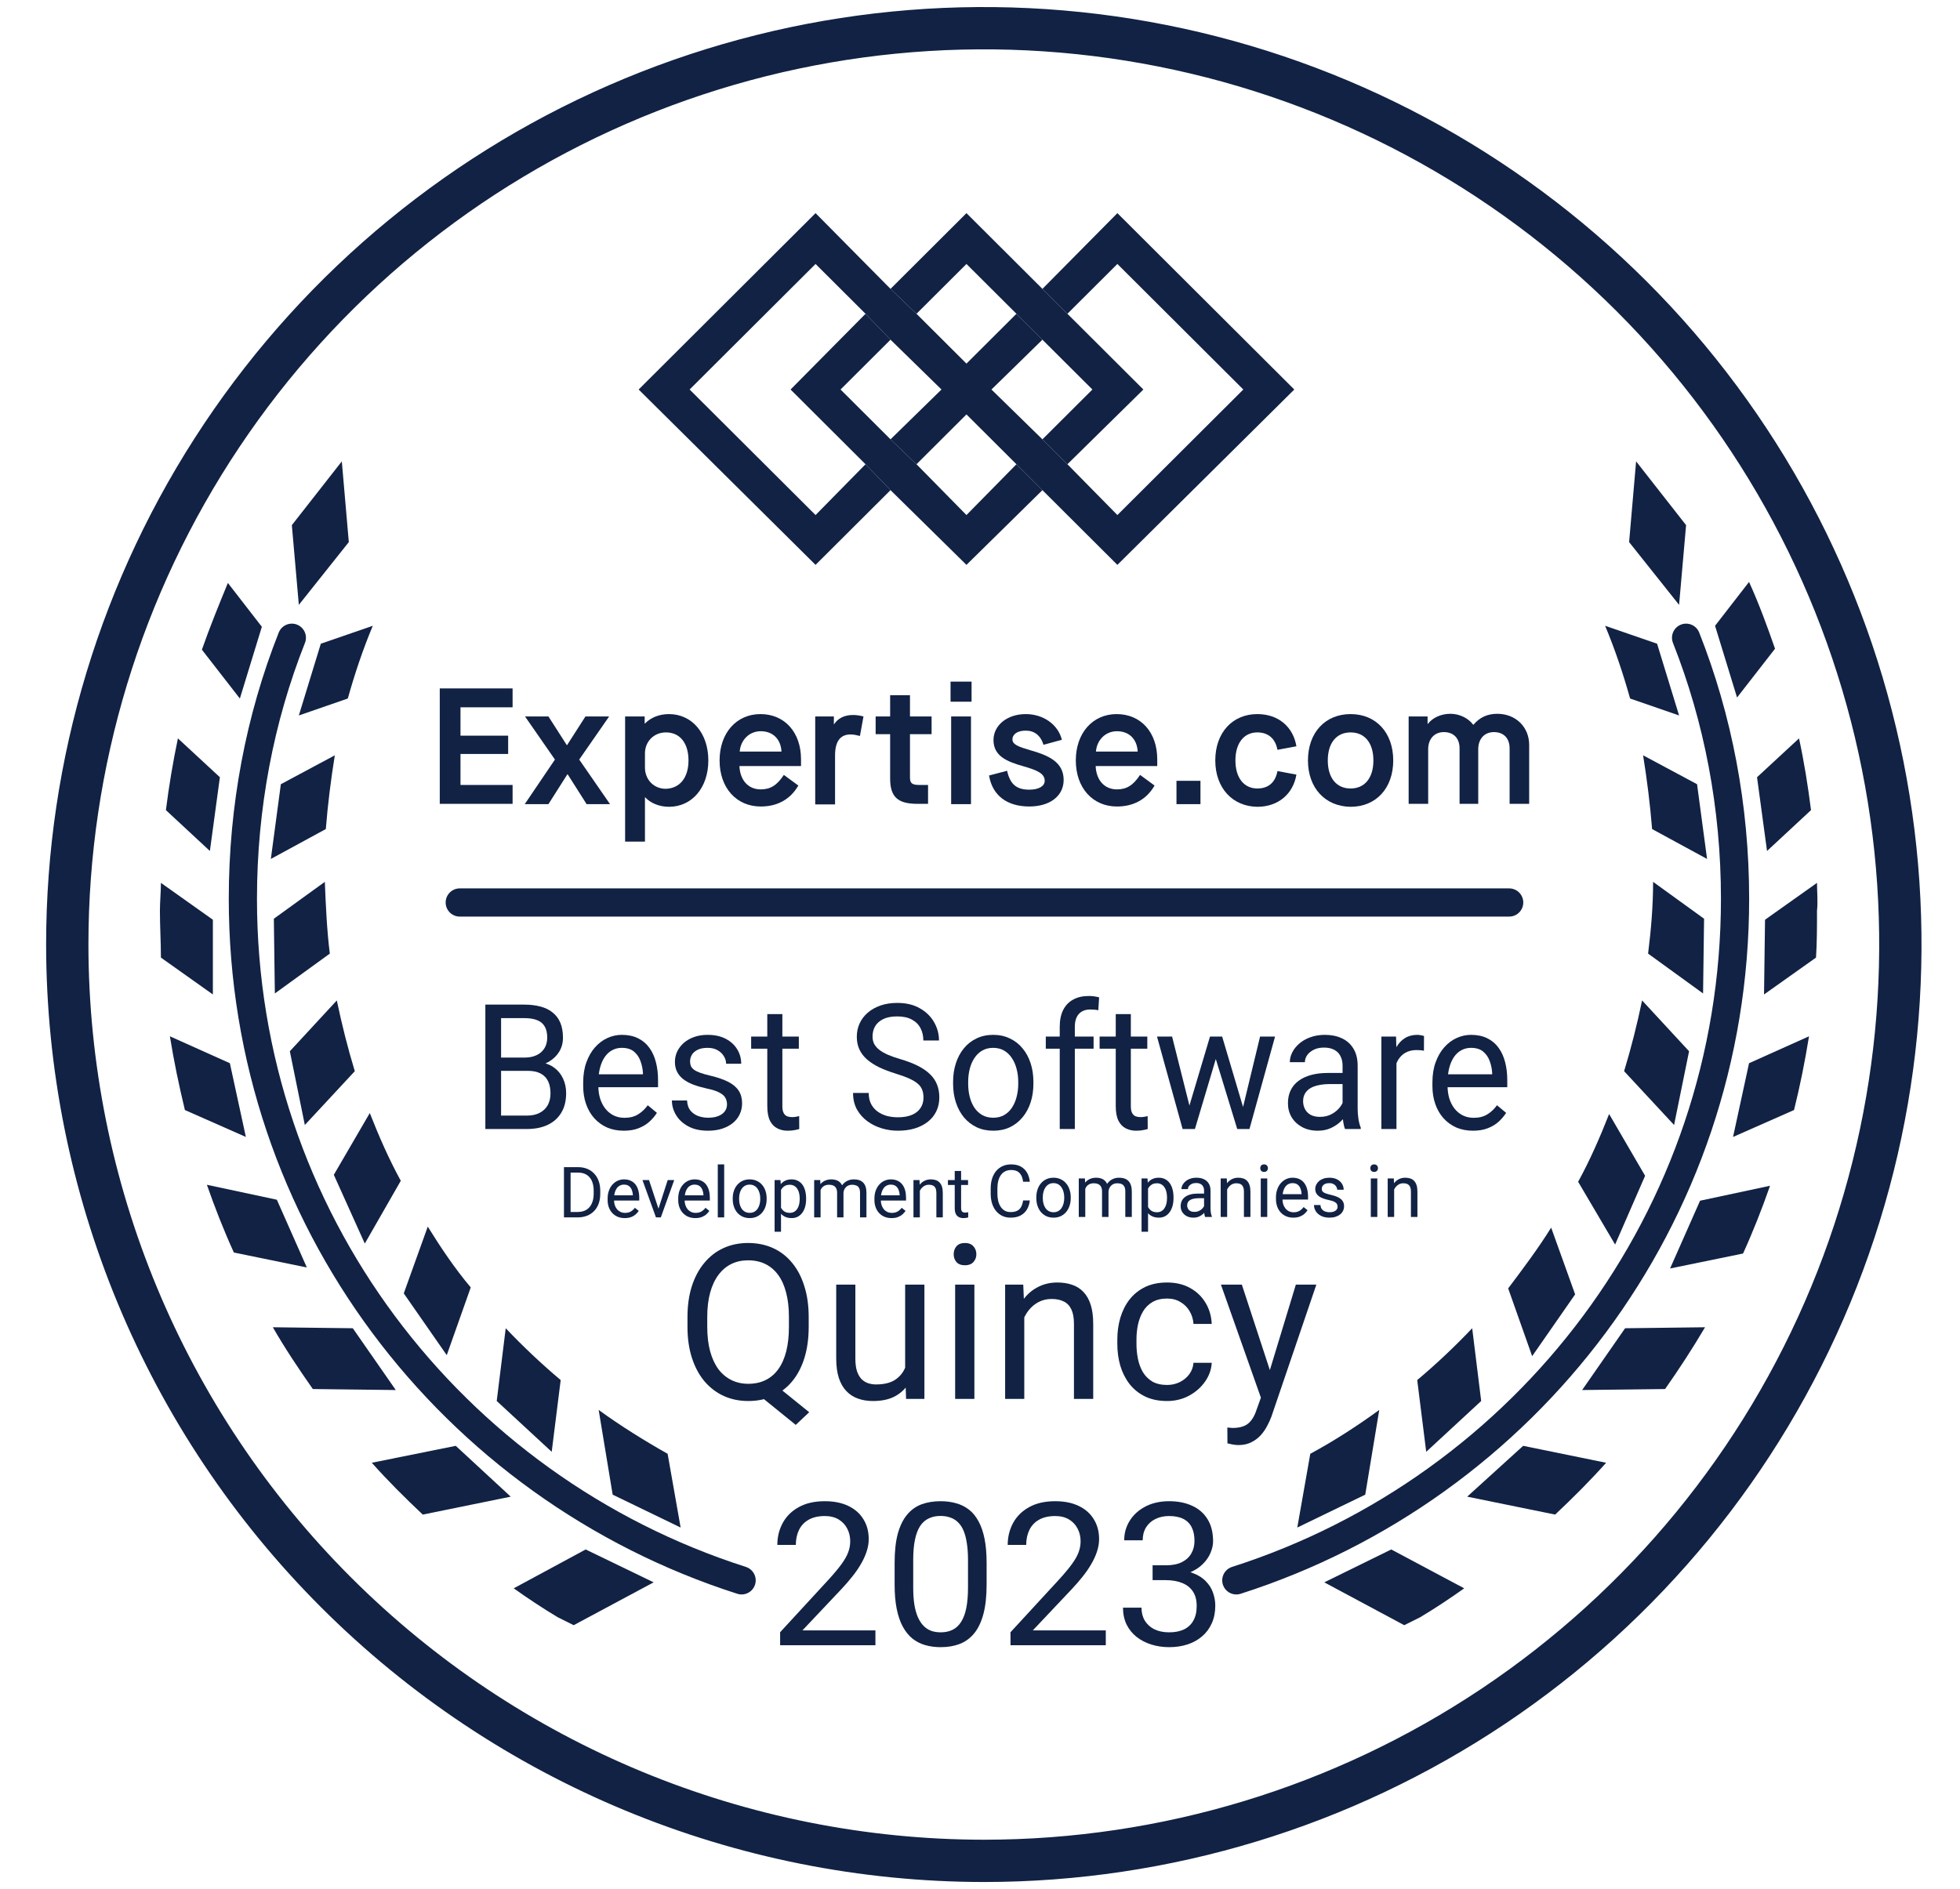 <svg xmlns="http://www.w3.org/2000/svg" width="139" height="134" viewBox="0 0 139 134" fill="none"><path d="M69.805 132C82.659 131.993 95.223 128.175 105.908 121.029C116.592 113.882 124.918 103.728 129.833 91.85C134.747 79.973 136.029 66.904 133.518 54.298C131.006 41.692 124.812 30.113 115.72 21.026C106.629 11.939 95.047 5.752 82.439 3.247C69.831 0.741 56.764 2.03 44.888 6.951C33.013 11.872 22.863 20.203 15.723 30.891C8.582 41.58 4.771 54.145 4.771 67C4.784 84.241 11.641 100.771 23.836 112.958C36.03 125.146 52.564 131.995 69.805 132Z" stroke="#112244" stroke-width="3" stroke-miterlimit="10"></path><path d="M32.605 64.018H107.028" stroke="#112244" stroke-width="2" stroke-linecap="round"></path><path d="M20.697 45.238C18.429 50.963 17.224 57.254 17.224 63.756C17.224 86.374 32.038 105.528 52.593 112.102" stroke="#112244" stroke-width="2" stroke-miterlimit="10" stroke-linecap="round"></path><path d="M119.574 45.238C121.842 50.963 123.047 57.254 123.047 63.756C123.047 86.374 108.233 105.528 87.678 112.102" stroke="#112244" stroke-width="2" stroke-miterlimit="10" stroke-linecap="round"></path><path d="M24.737 38.453L24.241 32.727L20.697 37.251L21.193 42.906L24.737 38.453Z" fill="#112244"></path><path d="M18.57 44.461L16.16 41.351C15.523 42.906 14.885 44.461 14.318 46.086L17.011 49.55L18.57 44.461Z" fill="#112244"></path><path d="M21.193 50.751L24.666 49.549C25.162 47.782 25.729 46.086 26.438 44.39L22.752 45.662L21.193 50.751Z" fill="#112244"></path><path d="M15.594 55.133L12.617 52.377C12.262 54.073 11.979 55.77 11.766 57.466L14.885 60.364L15.594 55.133Z" fill="#112244"></path><path d="M23.744 53.578L19.917 55.628L19.208 60.929L23.107 58.809C23.248 57.042 23.461 55.345 23.744 53.578Z" fill="#112244"></path><path d="M15.097 65.241L11.412 62.626C11.412 63.262 11.341 63.968 11.341 64.605C11.341 65.735 11.412 66.796 11.412 67.927L15.097 70.542V65.241Z" fill="#112244"></path><path d="M19.421 65.17L19.492 70.471L23.39 67.644C23.178 65.947 23.107 64.251 23.036 62.555L19.421 65.17Z" fill="#112244"></path><path d="M16.302 75.419L12.049 73.51C12.333 75.277 12.687 76.974 13.113 78.74L17.436 80.649L16.302 75.419Z" fill="#112244"></path><path d="M25.162 75.984C24.666 74.358 24.241 72.662 23.886 70.966L20.555 74.57L21.618 79.801L25.162 75.984Z" fill="#112244"></path><path d="M19.634 85.102L14.672 84.042C15.239 85.667 15.877 87.293 16.586 88.848L21.76 89.908L19.634 85.102Z" fill="#112244"></path><path d="M28.423 83.759C27.572 82.204 26.863 80.578 26.225 78.953L23.674 83.335L25.871 88.212L28.423 83.759Z" fill="#112244"></path><path d="M25.02 94.219L19.35 94.149C20.201 95.633 21.193 97.117 22.185 98.531L28.068 98.602L25.02 94.219Z" fill="#112244"></path><path d="M33.384 91.322C32.25 89.979 31.258 88.494 30.336 87.01L28.635 91.746L31.683 96.128L33.384 91.322Z" fill="#112244"></path><path d="M26.367 103.761C27.501 105.034 28.706 106.235 29.982 107.437L36.219 106.165L32.321 102.56L26.367 103.761Z" fill="#112244"></path><path d="M39.763 97.895C38.417 96.764 37.07 95.492 35.865 94.219L35.227 99.379L39.126 102.984L39.763 97.895Z" fill="#112244"></path><path d="M36.432 112.667C37.424 113.374 38.487 114.081 39.551 114.717L40.685 115.282L46.355 112.243L41.535 109.911L36.432 112.667Z" fill="#112244"></path><path d="M42.457 100.015L43.449 106.023L48.269 108.356L47.347 103.125C45.717 102.206 44.016 101.146 42.457 100.015Z" fill="#112244"></path><path d="M119.574 37.251L116.03 32.727L115.534 38.453L119.078 42.906L119.574 37.251Z" fill="#112244"></path><path d="M125.882 46.016C125.315 44.39 124.748 42.835 124.039 41.28L121.629 44.39L123.189 49.479L125.882 46.016Z" fill="#112244"></path><path d="M119.078 50.751L117.518 45.662L113.832 44.39C114.541 46.086 115.108 47.782 115.604 49.549L119.078 50.751Z" fill="#112244"></path><path d="M125.315 60.364L128.434 57.466C128.221 55.77 127.938 54.002 127.583 52.377L124.606 55.133L125.315 60.364Z" fill="#112244"></path><path d="M117.164 58.809L121.062 60.929L120.353 55.628L116.526 53.578C116.809 55.345 117.022 57.042 117.164 58.809Z" fill="#112244"></path><path d="M128.859 62.626L125.173 65.241L125.102 70.542L128.788 67.927C128.859 66.866 128.859 65.735 128.859 64.605C128.93 63.968 128.859 63.262 128.859 62.626Z" fill="#112244"></path><path d="M120.85 65.17L117.235 62.555C117.235 64.251 117.093 65.947 116.88 67.644L120.779 70.471L120.85 65.17Z" fill="#112244"></path><path d="M122.905 80.649L127.229 78.74C127.654 77.044 128.008 75.277 128.292 73.51L124.039 75.419L122.905 80.649Z" fill="#112244"></path><path d="M115.179 75.984L118.723 79.801L119.786 74.57L116.455 70.966C116.101 72.662 115.675 74.358 115.179 75.984Z" fill="#112244"></path><path d="M118.44 89.979L123.614 88.918C124.323 87.364 124.961 85.738 125.528 84.112L120.566 85.172L118.44 89.979Z" fill="#112244"></path><path d="M116.668 83.405L114.116 79.023C113.478 80.649 112.769 82.275 111.919 83.829L114.541 88.282L116.668 83.405Z" fill="#112244"></path><path d="M112.202 98.602L118.085 98.531C119.078 97.117 119.999 95.704 120.92 94.149L115.25 94.219L112.202 98.602Z" fill="#112244"></path><path d="M111.706 91.816L110.005 87.081C109.084 88.565 108.02 89.979 106.957 91.392L108.658 96.199L111.706 91.816Z" fill="#112244"></path><path d="M104.051 106.165L110.288 107.437C111.564 106.235 112.769 105.034 113.903 103.761L108.02 102.56L104.051 106.165Z" fill="#112244"></path><path d="M101.145 102.984L105.043 99.379L104.405 94.219C103.201 95.492 101.854 96.764 100.507 97.895L101.145 102.984Z" fill="#112244"></path><path d="M93.915 112.243L99.586 115.282L100.72 114.717C101.783 114.081 102.846 113.374 103.839 112.667L98.664 109.911L93.915 112.243Z" fill="#112244"></path><path d="M97.814 100.015C96.254 101.146 94.624 102.206 92.923 103.125L92.002 108.356L96.821 106.023L97.814 100.015Z" fill="#112244"></path><path d="M31.187 48.833H36.352V50.173H32.657V52.184H36.037V53.482H32.657V55.681H36.352V57.02H31.187" fill="#112244"></path><path d="M39.355 53.879L37.234 50.822H38.894L40.195 52.853H40.217L41.519 50.822H43.199L41.077 53.879L43.262 57.042H41.602L40.259 54.926H40.237L38.894 57.042H37.214" fill="#112244"></path><path d="M48.827 53.942C48.827 52.707 48.217 51.953 47.23 51.953C46.369 51.953 45.739 52.602 45.739 53.44V54.444C45.739 55.303 46.369 55.953 47.209 55.953C48.217 55.931 48.827 55.157 48.827 53.942ZM44.332 50.822H45.719V51.324H45.739C46.139 50.906 46.747 50.654 47.441 50.654C49.079 50.654 50.234 52.016 50.234 53.942C50.234 55.868 49.079 57.23 47.441 57.23C46.747 57.23 46.117 56.957 45.761 56.56H45.739V59.701H44.332" fill="#112244"></path><path d="M55.421 53.314C55.379 52.455 54.832 51.869 53.95 51.869C53.132 51.869 52.522 52.498 52.459 53.314H55.421ZM51.032 53.942C51.032 51.994 52.229 50.654 53.929 50.654C55.652 50.654 56.807 51.953 56.807 53.859V54.34H52.439C52.48 55.325 53.047 55.995 53.95 55.995C54.644 55.995 55.106 55.701 55.589 54.968L56.617 55.722C56.05 56.706 55.127 57.209 53.95 57.209C52.229 57.209 51.032 55.89 51.032 53.942Z" fill="#112244"></path><path d="M57.814 50.822H59.137V51.366H59.159C59.41 50.969 59.872 50.718 60.481 50.718C60.754 50.718 61.006 50.759 61.237 50.822L60.986 52.204C60.734 52.141 60.524 52.099 60.314 52.099C59.599 52.099 59.221 52.581 59.221 53.586V57.062H57.814" fill="#112244"></path><path d="M64.534 52.079V55.157C64.534 55.554 64.681 55.68 65.186 55.68H65.816V57.02H65.059C63.652 57.02 63.127 56.518 63.127 55.22V52.079H62.099V50.822H63.127V49.314H64.534V50.822H66.067V52.079" fill="#112244"></path><path d="M67.454 50.822H68.861V57.042H67.454V50.822ZM67.412 48.351H68.902V49.775H67.412V48.351Z" fill="#112244"></path><path d="M70.142 55.01L71.422 54.675C71.632 55.617 72.074 56.016 72.997 56.016C73.669 56.016 74.089 55.764 74.089 55.388C74.089 54.864 73.544 54.633 72.599 54.361C71.402 54.026 70.457 53.628 70.457 52.497C70.457 51.45 71.422 50.654 72.746 50.654C73.984 50.654 75.034 51.387 75.307 52.476L74.005 52.832C73.795 52.162 73.354 51.827 72.746 51.827C72.157 51.827 71.801 52.078 71.801 52.455C71.801 52.811 72.242 52.978 73.039 53.209C74.299 53.565 75.433 54.026 75.433 55.324C75.433 56.455 74.467 57.208 72.997 57.208C71.402 57.208 70.373 56.413 70.142 55.01Z" fill="#112244"></path><path d="M80.683 53.314C80.642 52.455 80.096 51.869 79.213 51.869C78.395 51.869 77.785 52.498 77.722 53.314H80.683ZM76.295 53.942C76.295 51.994 77.492 50.654 79.192 50.654C80.915 50.654 82.07 51.953 82.07 53.859V54.34H77.702C77.743 55.325 78.31 55.995 79.213 55.995C79.907 55.995 80.369 55.701 80.852 54.968L81.881 55.722C81.314 56.706 80.39 57.209 79.213 57.209C77.492 57.209 76.295 55.89 76.295 53.942Z" fill="#112244"></path><path d="M83.434 57.042H85.135V55.387H83.434V57.042Z" fill="#112244"></path><path d="M86.186 53.942C86.186 51.974 87.403 50.654 89.167 50.654C90.659 50.654 91.709 51.555 91.939 52.937L90.595 53.188C90.448 52.393 89.944 51.953 89.167 51.953C88.222 51.953 87.614 52.707 87.614 53.942C87.614 55.177 88.222 55.931 89.167 55.931C89.966 55.931 90.448 55.491 90.595 54.696L91.939 54.947C91.709 56.329 90.637 57.23 89.167 57.23C87.403 57.209 86.186 55.89 86.186 53.942Z" fill="#112244"></path><path d="M97.399 53.942C97.399 52.707 96.791 51.953 95.782 51.953C94.774 51.953 94.165 52.707 94.165 53.942C94.165 55.177 94.774 55.931 95.782 55.931C96.791 55.931 97.399 55.177 97.399 53.942ZM92.758 53.942C92.758 51.974 93.976 50.654 95.782 50.654C97.589 50.654 98.806 51.974 98.806 53.942C98.806 55.91 97.589 57.23 95.782 57.23C93.976 57.209 92.758 55.89 92.758 53.942Z" fill="#112244"></path><path d="M99.919 50.822H101.242V51.346H101.264C101.599 50.906 102.209 50.633 102.859 50.633C103.489 50.633 104.119 50.927 104.476 51.408H104.498C104.917 50.906 105.464 50.633 106.177 50.633C107.521 50.633 108.446 51.597 108.446 52.832V57.02H107.059V53.083C107.059 52.35 106.619 51.931 105.946 51.931C105.274 51.931 104.834 52.413 104.834 53.146V57.02H103.51V53.083C103.51 52.35 103.069 51.931 102.397 51.931C101.726 51.931 101.284 52.413 101.284 53.146V57.02H99.899V50.822" fill="#112244"></path><path d="M37.421 75.959H35.288L35.276 75.019H37.213C37.533 75.019 37.812 74.963 38.051 74.85C38.291 74.737 38.475 74.575 38.607 74.365C38.742 74.151 38.809 73.896 38.809 73.601C38.809 73.278 38.749 73.016 38.63 72.814C38.514 72.608 38.335 72.458 38.092 72.365C37.853 72.268 37.548 72.22 37.178 72.22H35.536V80.086H34.42V71.262H37.178C37.61 71.262 37.996 71.309 38.335 71.401C38.674 71.49 38.961 71.632 39.196 71.826C39.435 72.016 39.617 72.258 39.74 72.553C39.863 72.848 39.925 73.201 39.925 73.614C39.925 73.977 39.836 74.306 39.659 74.601C39.482 74.892 39.235 75.13 38.919 75.316C38.607 75.502 38.24 75.621 37.82 75.674L37.421 75.959ZM37.369 80.086H34.848L35.478 79.134H37.369C37.724 79.134 38.025 79.07 38.271 78.94C38.522 78.811 38.713 78.629 38.844 78.395C38.975 78.156 39.04 77.876 39.04 77.552C39.04 77.225 38.984 76.942 38.873 76.704C38.761 76.466 38.585 76.282 38.346 76.153C38.107 76.023 37.799 75.959 37.421 75.959H35.831L35.843 75.019H38.017L38.254 75.359C38.659 75.395 39.002 75.516 39.283 75.722C39.565 75.924 39.778 76.183 39.925 76.498C40.075 76.813 40.15 77.161 40.15 77.54C40.15 78.09 40.035 78.555 39.803 78.934C39.576 79.31 39.254 79.597 38.838 79.795C38.422 79.989 37.932 80.086 37.369 80.086Z" fill="#112244"></path><path d="M44.233 80.207C43.797 80.207 43.402 80.13 43.047 79.977C42.696 79.819 42.394 79.599 42.139 79.316C41.889 79.033 41.696 78.698 41.561 78.31C41.426 77.922 41.359 77.498 41.359 77.037V76.783C41.359 76.25 41.434 75.775 41.584 75.359C41.735 74.939 41.939 74.583 42.197 74.292C42.456 74.001 42.748 73.781 43.076 73.632C43.404 73.482 43.743 73.407 44.094 73.407C44.541 73.407 44.926 73.488 45.25 73.65C45.578 73.811 45.846 74.038 46.054 74.329C46.262 74.615 46.416 74.955 46.516 75.347C46.617 75.734 46.667 76.159 46.667 76.619V77.122H41.995V76.207H45.597V76.122C45.582 75.832 45.524 75.549 45.424 75.274C45.327 74.999 45.173 74.773 44.961 74.595C44.749 74.418 44.46 74.329 44.094 74.329C43.851 74.329 43.627 74.383 43.423 74.492C43.219 74.597 43.043 74.755 42.897 74.965C42.75 75.175 42.637 75.431 42.556 75.734C42.475 76.037 42.434 76.387 42.434 76.783V77.037C42.434 77.349 42.475 77.641 42.556 77.916C42.641 78.187 42.762 78.425 42.92 78.631C43.082 78.837 43.276 78.999 43.504 79.116C43.735 79.233 43.997 79.292 44.29 79.292C44.668 79.292 44.988 79.211 45.25 79.049C45.512 78.888 45.742 78.672 45.938 78.401L46.586 78.94C46.451 79.154 46.279 79.359 46.071 79.552C45.863 79.746 45.607 79.904 45.302 80.025C45.002 80.146 44.645 80.207 44.233 80.207Z" fill="#112244"></path><path d="M51.558 78.346C51.558 78.185 51.524 78.035 51.454 77.898C51.389 77.757 51.252 77.629 51.044 77.516C50.84 77.399 50.531 77.298 50.119 77.213C49.772 77.136 49.458 77.046 49.176 76.941C48.899 76.835 48.662 76.708 48.465 76.559C48.272 76.409 48.124 76.234 48.02 76.031C47.916 75.829 47.864 75.593 47.864 75.322C47.864 75.064 47.918 74.819 48.026 74.589C48.137 74.359 48.293 74.155 48.494 73.977C48.698 73.799 48.943 73.66 49.228 73.559C49.514 73.458 49.831 73.407 50.182 73.407C50.683 73.407 51.111 73.5 51.466 73.686C51.821 73.872 52.092 74.121 52.281 74.432C52.47 74.739 52.565 75.08 52.565 75.456H51.495C51.495 75.274 51.443 75.098 51.339 74.928C51.238 74.755 51.09 74.611 50.893 74.498C50.701 74.385 50.464 74.329 50.182 74.329C49.885 74.329 49.645 74.377 49.459 74.474C49.278 74.567 49.145 74.686 49.06 74.832C48.98 74.977 48.939 75.13 48.939 75.292C48.939 75.413 48.958 75.522 48.997 75.619C49.039 75.712 49.113 75.799 49.217 75.88C49.321 75.957 49.467 76.029 49.656 76.098C49.845 76.167 50.086 76.236 50.379 76.304C50.892 76.425 51.314 76.571 51.645 76.74C51.977 76.91 52.223 77.118 52.385 77.365C52.547 77.611 52.628 77.91 52.628 78.262C52.628 78.548 52.57 78.811 52.455 79.049C52.343 79.288 52.179 79.494 51.963 79.668C51.751 79.837 51.497 79.971 51.2 80.067C50.907 80.16 50.577 80.207 50.211 80.207C49.66 80.207 49.194 80.104 48.812 79.898C48.43 79.692 48.141 79.425 47.945 79.098C47.748 78.771 47.65 78.425 47.65 78.062H48.725C48.741 78.369 48.825 78.613 48.98 78.795C49.134 78.973 49.323 79.1 49.546 79.177C49.77 79.249 49.991 79.286 50.211 79.286C50.504 79.286 50.749 79.245 50.946 79.165C51.146 79.084 51.298 78.973 51.402 78.831C51.506 78.69 51.558 78.528 51.558 78.346Z" fill="#112244"></path><path d="M56.652 73.529V74.389H53.27V73.529H56.652ZM54.415 71.935H55.484V78.462C55.484 78.684 55.517 78.851 55.583 78.965C55.648 79.078 55.733 79.152 55.837 79.189C55.941 79.225 56.053 79.243 56.172 79.243C56.261 79.243 56.354 79.235 56.45 79.219C56.55 79.199 56.625 79.183 56.675 79.171L56.681 80.086C56.596 80.114 56.485 80.14 56.346 80.165C56.211 80.193 56.047 80.207 55.854 80.207C55.592 80.207 55.351 80.152 55.132 80.043C54.912 79.934 54.737 79.752 54.605 79.498C54.478 79.239 54.415 78.892 54.415 78.456V71.935Z" fill="#112244"></path><path d="M65.493 77.856C65.493 77.65 65.462 77.468 65.401 77.31C65.343 77.148 65.239 77.003 65.088 76.874C64.942 76.745 64.738 76.621 64.475 76.504C64.217 76.387 63.89 76.268 63.492 76.147C63.076 76.017 62.7 75.874 62.365 75.716C62.03 75.555 61.742 75.371 61.504 75.165C61.264 74.959 61.081 74.722 60.954 74.456C60.827 74.189 60.763 73.884 60.763 73.541C60.763 73.197 60.831 72.88 60.966 72.589C61.101 72.298 61.293 72.046 61.544 71.832C61.798 71.614 62.101 71.444 62.452 71.323C62.803 71.202 63.194 71.141 63.626 71.141C64.258 71.141 64.793 71.268 65.233 71.523C65.676 71.773 66.013 72.103 66.245 72.51C66.476 72.915 66.592 73.347 66.592 73.807H65.482C65.482 73.476 65.414 73.183 65.279 72.929C65.144 72.67 64.94 72.468 64.666 72.323C64.393 72.173 64.046 72.099 63.626 72.099C63.228 72.099 62.901 72.161 62.643 72.286C62.384 72.412 62.192 72.581 62.064 72.795C61.941 73.01 61.879 73.254 61.879 73.529C61.879 73.715 61.916 73.884 61.989 74.038C62.066 74.187 62.184 74.327 62.342 74.456C62.504 74.585 62.708 74.704 62.955 74.813C63.205 74.922 63.504 75.028 63.851 75.129C64.329 75.27 64.742 75.427 65.088 75.601C65.435 75.775 65.721 75.971 65.944 76.189C66.172 76.403 66.339 76.648 66.447 76.922C66.559 77.193 66.615 77.5 66.615 77.843C66.615 78.203 66.546 78.528 66.407 78.819C66.268 79.11 66.069 79.359 65.811 79.564C65.553 79.77 65.243 79.93 64.88 80.043C64.522 80.152 64.121 80.207 63.678 80.207C63.288 80.207 62.905 80.15 62.527 80.037C62.153 79.924 61.812 79.754 61.504 79.528C61.199 79.302 60.954 79.023 60.769 78.692C60.588 78.356 60.497 77.969 60.497 77.528H61.608C61.608 77.831 61.663 78.092 61.775 78.31C61.887 78.524 62.039 78.702 62.232 78.843C62.429 78.985 62.65 79.09 62.897 79.159C63.148 79.223 63.408 79.255 63.678 79.255C64.067 79.255 64.397 79.199 64.666 79.086C64.936 78.973 65.14 78.811 65.279 78.601C65.422 78.391 65.493 78.142 65.493 77.856Z" fill="#112244"></path><path d="M67.592 76.88V76.74C67.592 76.268 67.658 75.829 67.789 75.425C67.92 75.017 68.109 74.664 68.355 74.365C68.602 74.062 68.901 73.828 69.251 73.662C69.602 73.492 69.995 73.407 70.431 73.407C70.87 73.407 71.266 73.492 71.616 73.662C71.971 73.828 72.272 74.062 72.518 74.365C72.769 74.664 72.96 75.017 73.091 75.425C73.222 75.829 73.287 76.268 73.287 76.74V76.88C73.287 77.353 73.222 77.791 73.091 78.195C72.96 78.599 72.769 78.952 72.518 79.255C72.272 79.554 71.973 79.789 71.622 79.958C71.275 80.124 70.882 80.207 70.443 80.207C70.003 80.207 69.608 80.124 69.257 79.958C68.906 79.789 68.606 79.554 68.355 79.255C68.109 78.952 67.92 78.599 67.789 78.195C67.658 77.791 67.592 77.353 67.592 76.88ZM68.662 76.74V76.88C68.662 77.207 68.698 77.516 68.772 77.807C68.845 78.094 68.955 78.348 69.101 78.571C69.251 78.793 69.438 78.969 69.662 79.098C69.886 79.223 70.146 79.286 70.443 79.286C70.736 79.286 70.992 79.223 71.212 79.098C71.435 78.969 71.62 78.793 71.767 78.571C71.913 78.348 72.023 78.094 72.096 77.807C72.173 77.516 72.212 77.207 72.212 76.88V76.74C72.212 76.417 72.173 76.112 72.096 75.825C72.023 75.534 71.911 75.278 71.761 75.056C71.614 74.829 71.429 74.652 71.206 74.522C70.986 74.393 70.728 74.329 70.431 74.329C70.138 74.329 69.88 74.393 69.656 74.522C69.436 74.652 69.251 74.829 69.101 75.056C68.955 75.278 68.845 75.534 68.772 75.825C68.698 76.112 68.662 76.417 68.662 76.74Z" fill="#112244"></path><path d="M76.225 80.086H75.155V72.838C75.155 72.365 75.236 71.967 75.398 71.644C75.564 71.317 75.801 71.07 76.109 70.905C76.417 70.735 76.784 70.65 77.208 70.65C77.331 70.65 77.454 70.658 77.578 70.674C77.705 70.691 77.828 70.715 77.948 70.747L77.89 71.662C77.809 71.642 77.716 71.628 77.612 71.62C77.512 71.612 77.412 71.608 77.312 71.608C77.084 71.608 76.888 71.656 76.722 71.753C76.56 71.846 76.437 71.983 76.352 72.165C76.267 72.347 76.225 72.571 76.225 72.838V80.086ZM77.555 73.529V74.389H74.166V73.529H77.555Z" fill="#112244"></path><path d="M81.365 73.529V74.389H77.982V73.529H81.365ZM79.127 71.935H80.197V78.462C80.197 78.684 80.23 78.851 80.295 78.965C80.361 79.078 80.445 79.152 80.55 79.189C80.654 79.225 80.766 79.243 80.885 79.243C80.974 79.243 81.066 79.235 81.162 79.219C81.263 79.199 81.338 79.183 81.388 79.171L81.394 80.086C81.309 80.114 81.197 80.14 81.058 80.165C80.924 80.193 80.76 80.207 80.567 80.207C80.305 80.207 80.064 80.152 79.844 80.043C79.624 79.934 79.449 79.752 79.318 79.498C79.191 79.239 79.127 78.892 79.127 78.456V71.935Z" fill="#112244"></path><path d="M84.204 78.922L85.811 73.529H86.517L86.378 74.601L84.742 80.086H84.053L84.204 78.922ZM83.123 73.529L84.493 78.983L84.591 80.086H83.868L82.053 73.529H83.123ZM88.055 78.94L89.362 73.529H90.425L88.61 80.086H87.893L88.055 78.94ZM86.673 73.529L88.246 78.831L88.425 80.086H87.743L86.06 74.589L85.921 73.529H86.673Z" fill="#112244"></path><path d="M95.213 78.965V75.589C95.213 75.331 95.163 75.106 95.063 74.916C94.966 74.722 94.82 74.573 94.623 74.468C94.427 74.363 94.184 74.31 93.895 74.31C93.625 74.31 93.388 74.359 93.183 74.456C92.983 74.553 92.825 74.68 92.709 74.838C92.597 74.995 92.542 75.165 92.542 75.347H91.472C91.472 75.112 91.53 74.88 91.645 74.65C91.761 74.419 91.927 74.211 92.143 74.026C92.362 73.836 92.624 73.686 92.929 73.577C93.237 73.464 93.581 73.407 93.958 73.407C94.413 73.407 94.814 73.488 95.161 73.65C95.512 73.811 95.785 74.056 95.982 74.383C96.182 74.706 96.283 75.112 96.283 75.601V78.656C96.283 78.874 96.3 79.106 96.335 79.352C96.373 79.599 96.429 79.811 96.502 79.989V80.086H95.386C95.332 79.956 95.29 79.785 95.259 79.571C95.228 79.352 95.213 79.15 95.213 78.965ZM95.398 76.11L95.409 76.898H94.328C94.024 76.898 93.752 76.924 93.513 76.977C93.274 77.025 93.074 77.1 92.912 77.201C92.75 77.302 92.626 77.429 92.542 77.583C92.457 77.732 92.414 77.908 92.414 78.11C92.414 78.316 92.459 78.504 92.547 78.674C92.636 78.843 92.769 78.979 92.946 79.08C93.127 79.177 93.349 79.225 93.611 79.225C93.939 79.225 94.228 79.152 94.479 79.007C94.729 78.862 94.928 78.684 95.074 78.474C95.225 78.264 95.305 78.06 95.317 77.862L95.774 78.401C95.747 78.571 95.674 78.758 95.554 78.965C95.435 79.171 95.275 79.369 95.074 79.558C94.878 79.744 94.642 79.9 94.369 80.025C94.099 80.146 93.794 80.207 93.455 80.207C93.031 80.207 92.659 80.12 92.339 79.946C92.023 79.773 91.776 79.54 91.599 79.249C91.426 78.954 91.339 78.625 91.339 78.262C91.339 77.91 91.404 77.601 91.535 77.334C91.667 77.064 91.856 76.84 92.102 76.662C92.349 76.48 92.646 76.343 92.993 76.25C93.34 76.157 93.727 76.11 94.155 76.11H95.398Z" fill="#112244"></path><path d="M99.035 74.559V80.086H97.965V73.529H99.006L99.035 74.559ZM100.989 73.492L100.983 74.535C100.895 74.514 100.81 74.502 100.729 74.498C100.652 74.49 100.563 74.486 100.463 74.486C100.216 74.486 99.999 74.526 99.81 74.607C99.621 74.688 99.461 74.801 99.33 74.947C99.199 75.092 99.095 75.266 99.017 75.468C98.944 75.666 98.896 75.884 98.873 76.122L98.572 76.304C98.572 75.908 98.609 75.537 98.682 75.189C98.759 74.842 98.877 74.535 99.035 74.268C99.193 73.997 99.393 73.787 99.636 73.638C99.883 73.484 100.176 73.407 100.515 73.407C100.592 73.407 100.681 73.418 100.781 73.438C100.881 73.454 100.951 73.472 100.989 73.492Z" fill="#112244"></path><path d="M104.458 80.207C104.023 80.207 103.628 80.13 103.273 79.977C102.922 79.819 102.62 79.599 102.365 79.316C102.115 79.033 101.922 78.698 101.787 78.31C101.652 77.922 101.585 77.498 101.585 77.037V76.783C101.585 76.25 101.66 75.775 101.81 75.359C101.961 74.939 102.165 74.583 102.423 74.292C102.681 74.001 102.974 73.781 103.302 73.632C103.63 73.482 103.969 73.407 104.32 73.407C104.767 73.407 105.152 73.488 105.476 73.65C105.804 73.811 106.072 74.038 106.28 74.329C106.488 74.615 106.642 74.955 106.742 75.347C106.843 75.734 106.893 76.159 106.893 76.619V77.122H102.221V76.207H105.823V76.122C105.808 75.832 105.75 75.549 105.65 75.274C105.553 74.999 105.399 74.773 105.187 74.595C104.975 74.418 104.686 74.329 104.32 74.329C104.077 74.329 103.853 74.383 103.649 74.492C103.445 74.597 103.269 74.755 103.123 74.965C102.976 75.175 102.863 75.431 102.782 75.734C102.701 76.037 102.66 76.387 102.66 76.783V77.037C102.66 77.349 102.701 77.641 102.782 77.916C102.866 78.187 102.988 78.425 103.146 78.631C103.308 78.837 103.502 78.999 103.73 79.116C103.961 79.233 104.223 79.292 104.516 79.292C104.894 79.292 105.214 79.211 105.476 79.049C105.738 78.888 105.968 78.672 106.164 78.401L106.812 78.94C106.677 79.154 106.505 79.359 106.297 79.552C106.089 79.746 105.833 79.904 105.528 80.025C105.227 80.146 104.871 80.207 104.458 80.207Z" fill="#112244"></path><path d="M40.957 86.356H40.215L40.22 85.972H40.957C41.211 85.972 41.423 85.919 41.592 85.813C41.762 85.705 41.889 85.555 41.973 85.362C42.059 85.168 42.103 84.941 42.103 84.682V84.464C42.103 84.26 42.078 84.079 42.029 83.921C41.981 83.76 41.909 83.626 41.815 83.517C41.72 83.406 41.605 83.322 41.468 83.264C41.333 83.207 41.177 83.179 41.001 83.179H40.2V82.792H41.001C41.234 82.792 41.447 82.831 41.639 82.909C41.831 82.986 41.996 83.098 42.134 83.245C42.274 83.39 42.382 83.566 42.457 83.774C42.532 83.979 42.569 84.211 42.569 84.469V84.682C42.569 84.94 42.532 85.172 42.457 85.379C42.382 85.585 42.274 85.76 42.132 85.906C41.992 86.051 41.823 86.163 41.624 86.241C41.427 86.318 41.205 86.356 40.957 86.356ZM40.466 82.792V86.356H39.995V82.792H40.466Z" fill="#112244"></path><path d="M44.305 86.405C44.121 86.405 43.955 86.374 43.805 86.312C43.657 86.249 43.529 86.159 43.421 86.045C43.316 85.931 43.234 85.796 43.177 85.639C43.12 85.482 43.092 85.311 43.092 85.125V85.022C43.092 84.807 43.123 84.615 43.187 84.447C43.25 84.277 43.337 84.133 43.446 84.016C43.555 83.898 43.679 83.809 43.817 83.749C43.955 83.689 44.099 83.659 44.247 83.659C44.436 83.659 44.599 83.691 44.735 83.757C44.874 83.822 44.987 83.913 45.075 84.031C45.163 84.147 45.228 84.284 45.27 84.442C45.312 84.599 45.334 84.77 45.334 84.956V85.159H43.36V84.79H44.882V84.755C44.875 84.638 44.851 84.523 44.809 84.412C44.768 84.302 44.703 84.21 44.613 84.138C44.524 84.067 44.401 84.031 44.247 84.031C44.144 84.031 44.05 84.053 43.964 84.097C43.877 84.139 43.803 84.203 43.741 84.288C43.679 84.373 43.631 84.476 43.597 84.599C43.563 84.721 43.546 84.862 43.546 85.022V85.125C43.546 85.251 43.563 85.369 43.597 85.48C43.633 85.589 43.684 85.685 43.751 85.769C43.819 85.852 43.902 85.917 43.998 85.965C44.095 86.012 44.206 86.035 44.33 86.035C44.489 86.035 44.624 86.003 44.735 85.938C44.846 85.872 44.943 85.785 45.026 85.676L45.299 85.894C45.242 85.98 45.17 86.062 45.082 86.141C44.994 86.219 44.886 86.283 44.757 86.332C44.63 86.381 44.48 86.405 44.305 86.405Z" fill="#112244"></path><path d="M46.63 85.947L47.353 83.707H47.815L46.865 86.356H46.562L46.63 85.947ZM46.027 83.707L46.772 85.96L46.823 86.356H46.52L45.563 83.707H46.027Z" fill="#112244"></path><path d="M49.312 86.405C49.128 86.405 48.961 86.374 48.811 86.312C48.663 86.249 48.535 86.159 48.428 86.045C48.322 85.931 48.24 85.796 48.184 85.639C48.127 85.482 48.098 85.311 48.098 85.125V85.022C48.098 84.807 48.13 84.615 48.193 84.447C48.257 84.277 48.343 84.133 48.452 84.016C48.561 83.898 48.685 83.809 48.823 83.749C48.962 83.689 49.105 83.659 49.253 83.659C49.442 83.659 49.605 83.691 49.742 83.757C49.88 83.822 49.993 83.913 50.081 84.031C50.169 84.147 50.234 84.284 50.276 84.442C50.319 84.599 50.34 84.77 50.34 84.956V85.159H48.367V84.79H49.888V84.755C49.882 84.638 49.857 84.523 49.815 84.412C49.774 84.302 49.709 84.21 49.62 84.138C49.53 84.067 49.408 84.031 49.253 84.031C49.151 84.031 49.056 84.053 48.97 84.097C48.884 84.139 48.809 84.203 48.748 84.288C48.686 84.373 48.638 84.476 48.604 84.599C48.569 84.721 48.552 84.862 48.552 85.022V85.125C48.552 85.251 48.569 85.369 48.604 85.48C48.639 85.589 48.691 85.685 48.757 85.769C48.826 85.852 48.908 85.917 49.004 85.965C49.102 86.012 49.212 86.035 49.336 86.035C49.496 86.035 49.631 86.003 49.742 85.938C49.852 85.872 49.949 85.785 50.032 85.676L50.306 85.894C50.249 85.98 50.176 86.062 50.088 86.141C50 86.219 49.892 86.283 49.764 86.332C49.637 86.381 49.486 86.405 49.312 86.405Z" fill="#112244"></path><path d="M51.358 82.596V86.356H50.904V82.596H51.358Z" fill="#112244"></path><path d="M51.964 85.061V85.005C51.964 84.814 51.992 84.637 52.047 84.474C52.102 84.309 52.182 84.166 52.286 84.045C52.391 83.923 52.517 83.828 52.665 83.761C52.813 83.693 52.979 83.659 53.163 83.659C53.349 83.659 53.516 83.693 53.664 83.761C53.813 83.828 53.94 83.923 54.045 84.045C54.15 84.166 54.231 84.309 54.286 84.474C54.342 84.637 54.369 84.814 54.369 85.005V85.061C54.369 85.252 54.342 85.429 54.286 85.592C54.231 85.756 54.15 85.898 54.045 86.021C53.94 86.142 53.814 86.236 53.666 86.305C53.52 86.372 53.353 86.405 53.168 86.405C52.982 86.405 52.815 86.372 52.667 86.305C52.519 86.236 52.392 86.142 52.286 86.021C52.182 85.898 52.102 85.756 52.047 85.592C51.992 85.429 51.964 85.252 51.964 85.061ZM52.416 85.005V85.061C52.416 85.193 52.431 85.318 52.462 85.436C52.493 85.552 52.539 85.654 52.601 85.744C52.665 85.834 52.744 85.905 52.838 85.957C52.933 86.008 53.042 86.033 53.168 86.033C53.292 86.033 53.4 86.008 53.493 85.957C53.587 85.905 53.665 85.834 53.727 85.744C53.789 85.654 53.835 85.552 53.866 85.436C53.899 85.318 53.915 85.193 53.915 85.061V85.005C53.915 84.874 53.899 84.751 53.866 84.635C53.835 84.518 53.788 84.414 53.725 84.324C53.663 84.233 53.585 84.161 53.49 84.109C53.397 84.057 53.288 84.031 53.163 84.031C53.039 84.031 52.93 84.057 52.836 84.109C52.743 84.161 52.665 84.233 52.601 84.324C52.539 84.414 52.493 84.518 52.462 84.635C52.431 84.751 52.416 84.874 52.416 85.005Z" fill="#112244"></path><path d="M55.388 84.217V87.374H54.934V83.707H55.349L55.388 84.217ZM57.168 85.01V85.061C57.168 85.254 57.145 85.433 57.1 85.597C57.054 85.76 56.987 85.903 56.899 86.023C56.813 86.144 56.706 86.238 56.58 86.305C56.453 86.372 56.307 86.405 56.142 86.405C55.975 86.405 55.827 86.377 55.698 86.322C55.569 86.266 55.46 86.186 55.371 86.08C55.281 85.974 55.209 85.846 55.156 85.698C55.104 85.549 55.068 85.382 55.048 85.196V84.922C55.068 84.726 55.105 84.55 55.158 84.395C55.212 84.24 55.283 84.108 55.371 83.999C55.46 83.888 55.569 83.804 55.695 83.747C55.822 83.688 55.969 83.659 56.135 83.659C56.301 83.659 56.448 83.691 56.577 83.757C56.706 83.82 56.814 83.912 56.902 84.031C56.99 84.15 57.056 84.293 57.1 84.459C57.145 84.624 57.168 84.807 57.168 85.01ZM56.714 85.061V85.01C56.714 84.878 56.7 84.754 56.672 84.638C56.645 84.52 56.602 84.417 56.543 84.329C56.486 84.24 56.413 84.169 56.323 84.119C56.233 84.067 56.127 84.04 56.003 84.04C55.889 84.04 55.79 84.06 55.705 84.099C55.622 84.138 55.551 84.191 55.493 84.258C55.434 84.324 55.386 84.399 55.349 84.484C55.313 84.567 55.286 84.653 55.268 84.743V85.377C55.301 85.491 55.346 85.599 55.405 85.7C55.463 85.8 55.542 85.88 55.639 85.942C55.737 86.003 55.86 86.033 56.008 86.033C56.13 86.033 56.235 86.008 56.323 85.957C56.413 85.905 56.486 85.834 56.543 85.744C56.602 85.654 56.645 85.552 56.672 85.436C56.7 85.318 56.714 85.193 56.714 85.061Z" fill="#112244"></path><path d="M58.194 84.234V86.356H57.739V83.707H58.169L58.194 84.234ZM58.101 84.931L57.891 84.924C57.892 84.743 57.916 84.576 57.962 84.422C58.007 84.267 58.075 84.133 58.164 84.018C58.254 83.904 58.365 83.816 58.499 83.754C58.633 83.69 58.787 83.659 58.963 83.659C59.087 83.659 59.201 83.677 59.305 83.712C59.409 83.747 59.499 83.801 59.576 83.876C59.653 83.951 59.712 84.048 59.754 84.165C59.797 84.283 59.818 84.425 59.818 84.591V86.356H59.366V84.613C59.366 84.475 59.342 84.364 59.295 84.28C59.249 84.197 59.184 84.137 59.1 84.099C59.015 84.06 58.916 84.04 58.802 84.04C58.668 84.04 58.557 84.064 58.467 84.111C58.378 84.159 58.306 84.224 58.252 84.307C58.199 84.391 58.16 84.486 58.135 84.594C58.112 84.7 58.101 84.812 58.101 84.931ZM59.813 84.682L59.51 84.775C59.512 84.63 59.535 84.49 59.581 84.356C59.628 84.222 59.696 84.103 59.783 83.999C59.873 83.894 59.983 83.812 60.113 83.752C60.243 83.689 60.392 83.659 60.56 83.659C60.702 83.659 60.827 83.677 60.936 83.715C61.047 83.752 61.14 83.81 61.215 83.889C61.291 83.965 61.349 84.064 61.388 84.185C61.427 84.306 61.447 84.449 61.447 84.616V86.356H60.992V84.611C60.992 84.462 60.969 84.347 60.922 84.266C60.876 84.182 60.811 84.124 60.726 84.092C60.643 84.058 60.544 84.04 60.428 84.04C60.329 84.04 60.241 84.058 60.164 84.092C60.088 84.126 60.024 84.173 59.972 84.234C59.919 84.293 59.88 84.36 59.852 84.437C59.826 84.514 59.813 84.595 59.813 84.682Z" fill="#112244"></path><path d="M63.227 86.405C63.043 86.405 62.876 86.374 62.726 86.312C62.578 86.249 62.45 86.159 62.343 86.045C62.237 85.931 62.156 85.796 62.099 85.639C62.042 85.482 62.013 85.311 62.013 85.125V85.022C62.013 84.807 62.045 84.615 62.108 84.447C62.172 84.277 62.258 84.133 62.367 84.016C62.476 83.898 62.6 83.809 62.739 83.749C62.877 83.689 63.02 83.659 63.168 83.659C63.357 83.659 63.52 83.691 63.657 83.757C63.795 83.822 63.908 83.913 63.996 84.031C64.084 84.147 64.149 84.284 64.192 84.442C64.234 84.599 64.255 84.77 64.255 84.956V85.159H62.282V84.79H63.803V84.755C63.797 84.638 63.772 84.523 63.73 84.412C63.689 84.302 63.624 84.21 63.535 84.138C63.445 84.067 63.323 84.031 63.168 84.031C63.066 84.031 62.971 84.053 62.885 84.097C62.799 84.139 62.725 84.203 62.663 84.288C62.601 84.373 62.553 84.476 62.519 84.599C62.484 84.721 62.467 84.862 62.467 85.022V85.125C62.467 85.251 62.484 85.369 62.519 85.48C62.554 85.589 62.606 85.685 62.673 85.769C62.741 85.852 62.823 85.917 62.919 85.965C63.017 86.012 63.128 86.035 63.251 86.035C63.411 86.035 63.546 86.003 63.657 85.938C63.767 85.872 63.864 85.785 63.947 85.676L64.221 85.894C64.164 85.98 64.091 86.062 64.004 86.141C63.916 86.219 63.807 86.283 63.679 86.332C63.552 86.381 63.401 86.405 63.227 86.405Z" fill="#112244"></path><path d="M65.234 84.273V86.356H64.782V83.707H65.21L65.234 84.273ZM65.127 84.931L64.939 84.924C64.941 84.743 64.967 84.576 65.019 84.422C65.072 84.267 65.145 84.133 65.239 84.018C65.334 83.904 65.446 83.816 65.576 83.754C65.708 83.69 65.854 83.659 66.013 83.659C66.144 83.659 66.261 83.677 66.365 83.712C66.469 83.747 66.558 83.802 66.631 83.879C66.706 83.956 66.763 84.055 66.802 84.177C66.841 84.298 66.861 84.446 66.861 84.621V86.356H66.406V84.616C66.406 84.477 66.386 84.366 66.346 84.283C66.305 84.198 66.245 84.137 66.167 84.099C66.089 84.06 65.993 84.04 65.879 84.04C65.767 84.04 65.664 84.064 65.571 84.111C65.48 84.159 65.401 84.224 65.334 84.307C65.269 84.391 65.218 84.486 65.181 84.594C65.145 84.7 65.127 84.812 65.127 84.931Z" fill="#112244"></path><path d="M68.653 83.707V84.055H67.225V83.707H68.653ZM67.708 83.064H68.16V85.7C68.16 85.79 68.174 85.858 68.201 85.903C68.229 85.949 68.265 85.979 68.309 85.994C68.353 86.009 68.4 86.016 68.451 86.016C68.488 86.016 68.527 86.013 68.568 86.006C68.61 85.998 68.642 85.991 68.663 85.987L68.665 86.356C68.63 86.368 68.582 86.378 68.524 86.388C68.467 86.399 68.398 86.405 68.316 86.405C68.206 86.405 68.104 86.383 68.011 86.339C67.918 86.295 67.844 86.222 67.789 86.119C67.735 86.014 67.708 85.874 67.708 85.698V83.064Z" fill="#112244"></path><path d="M72.558 85.154H73.033C73.009 85.387 72.943 85.595 72.838 85.778C72.732 85.962 72.582 86.108 72.389 86.215C72.196 86.321 71.955 86.374 71.666 86.374C71.454 86.374 71.262 86.334 71.088 86.253C70.916 86.172 70.769 86.058 70.645 85.91C70.521 85.76 70.425 85.581 70.357 85.372C70.291 85.161 70.258 84.927 70.258 84.67V84.303C70.258 84.046 70.291 83.813 70.357 83.604C70.425 83.393 70.522 83.213 70.647 83.063C70.775 82.913 70.927 82.798 71.106 82.717C71.284 82.636 71.485 82.596 71.708 82.596C71.98 82.596 72.211 82.648 72.399 82.753C72.587 82.857 72.734 83.002 72.838 83.187C72.943 83.371 73.009 83.584 73.033 83.826H72.558C72.534 83.654 72.492 83.507 72.429 83.384C72.366 83.26 72.277 83.163 72.161 83.096C72.046 83.029 71.894 82.995 71.708 82.995C71.547 82.995 71.406 83.026 71.284 83.089C71.163 83.151 71.062 83.239 70.979 83.354C70.898 83.468 70.837 83.606 70.796 83.766C70.755 83.925 70.734 84.103 70.734 84.298V84.67C70.734 84.85 70.752 85.019 70.788 85.177C70.826 85.335 70.883 85.474 70.96 85.594C71.035 85.713 71.132 85.808 71.249 85.877C71.367 85.944 71.505 85.978 71.666 85.978C71.869 85.978 72.031 85.945 72.151 85.879C72.272 85.814 72.363 85.719 72.424 85.597C72.487 85.474 72.531 85.326 72.558 85.154Z" fill="#112244"></path><path d="M73.494 84.988V84.93C73.494 84.733 73.522 84.55 73.578 84.382C73.635 84.212 73.716 84.064 73.821 83.94C73.927 83.814 74.055 83.716 74.205 83.647C74.356 83.576 74.524 83.541 74.711 83.541C74.899 83.541 75.068 83.576 75.219 83.647C75.371 83.716 75.499 83.814 75.605 83.94C75.713 84.064 75.794 84.212 75.85 84.382C75.907 84.55 75.935 84.733 75.935 84.93V84.988C75.935 85.185 75.907 85.368 75.85 85.536C75.794 85.704 75.713 85.852 75.605 85.978C75.499 86.103 75.371 86.2 75.221 86.271C75.073 86.34 74.904 86.374 74.716 86.374C74.527 86.374 74.358 86.34 74.208 86.271C74.058 86.2 73.929 86.103 73.821 85.978C73.716 85.852 73.635 85.704 73.578 85.536C73.522 85.368 73.494 85.185 73.494 84.988ZM73.953 84.93V84.988C73.953 85.124 73.968 85.253 74 85.374C74.031 85.494 74.078 85.6 74.141 85.692C74.205 85.785 74.285 85.858 74.381 85.912C74.477 85.964 74.588 85.99 74.716 85.99C74.841 85.99 74.951 85.964 75.045 85.912C75.141 85.858 75.22 85.785 75.283 85.692C75.346 85.6 75.393 85.494 75.424 85.374C75.457 85.253 75.474 85.124 75.474 84.988V84.93C75.474 84.795 75.457 84.668 75.424 84.548C75.393 84.427 75.345 84.32 75.281 84.228C75.218 84.133 75.139 84.059 75.043 84.005C74.949 83.951 74.838 83.925 74.711 83.925C74.585 83.925 74.475 83.951 74.379 84.005C74.285 84.059 74.205 84.133 74.141 84.228C74.078 84.32 74.031 84.427 74 84.548C73.968 84.668 73.953 84.795 73.953 84.93Z" fill="#112244"></path><path d="M76.966 84.134V86.324H76.505V83.591H76.941L76.966 84.134ZM76.871 84.854L76.658 84.846C76.66 84.659 76.684 84.487 76.73 84.329C76.776 84.169 76.845 84.03 76.936 83.912C77.027 83.794 77.14 83.703 77.275 83.639C77.411 83.573 77.568 83.541 77.746 83.541C77.872 83.541 77.987 83.559 78.093 83.596C78.199 83.632 78.29 83.688 78.368 83.766C78.446 83.843 78.506 83.942 78.549 84.064C78.592 84.185 78.613 84.331 78.613 84.503V86.324H78.155V84.526C78.155 84.383 78.131 84.268 78.083 84.182C78.037 84.096 77.971 84.034 77.885 83.995C77.799 83.955 77.698 83.935 77.582 83.935C77.447 83.935 77.334 83.959 77.243 84.008C77.152 84.057 77.079 84.124 77.025 84.21C76.971 84.296 76.931 84.394 76.906 84.505C76.883 84.615 76.871 84.731 76.871 84.854ZM78.608 84.596L78.301 84.692C78.303 84.543 78.327 84.399 78.373 84.26C78.421 84.122 78.489 83.999 78.579 83.892C78.669 83.784 78.781 83.699 78.913 83.637C79.045 83.573 79.196 83.541 79.367 83.541C79.51 83.541 79.637 83.56 79.748 83.599C79.86 83.638 79.954 83.697 80.031 83.778C80.108 83.857 80.167 83.959 80.206 84.084C80.246 84.208 80.266 84.356 80.266 84.528V86.324H79.805V84.523C79.805 84.37 79.781 84.251 79.733 84.167C79.687 84.081 79.621 84.021 79.535 83.988C79.451 83.952 79.35 83.935 79.233 83.935C79.132 83.935 79.043 83.952 78.965 83.988C78.887 84.023 78.822 84.072 78.769 84.134C78.716 84.195 78.676 84.265 78.648 84.344C78.621 84.423 78.608 84.507 78.608 84.596Z" fill="#112244"></path><path d="M81.418 84.117V87.374H80.957V83.591H81.378L81.418 84.117ZM83.224 84.935V84.988C83.224 85.186 83.201 85.371 83.155 85.541C83.109 85.709 83.041 85.856 82.952 85.98C82.864 86.105 82.756 86.202 82.627 86.271C82.498 86.34 82.35 86.374 82.184 86.374C82.013 86.374 81.863 86.346 81.733 86.288C81.602 86.231 81.492 86.148 81.401 86.038C81.31 85.929 81.237 85.798 81.183 85.644C81.13 85.491 81.093 85.319 81.074 85.127V84.844C81.093 84.642 81.131 84.461 81.185 84.301C81.24 84.141 81.311 84.005 81.401 83.892C81.492 83.777 81.601 83.691 81.73 83.632C81.859 83.571 82.008 83.541 82.176 83.541C82.345 83.541 82.494 83.574 82.625 83.642C82.755 83.707 82.865 83.802 82.954 83.925C83.043 84.047 83.11 84.195 83.155 84.367C83.201 84.537 83.224 84.726 83.224 84.935ZM82.763 84.988V84.935C82.763 84.798 82.749 84.671 82.721 84.551C82.693 84.43 82.65 84.324 82.59 84.233C82.532 84.14 82.458 84.068 82.367 84.016C82.276 83.962 82.168 83.935 82.042 83.935C81.927 83.935 81.826 83.955 81.74 83.995C81.656 84.036 81.584 84.09 81.525 84.159C81.465 84.227 81.416 84.304 81.378 84.392C81.342 84.478 81.315 84.567 81.297 84.659V85.314C81.33 85.431 81.376 85.543 81.435 85.647C81.495 85.75 81.574 85.833 81.673 85.897C81.772 85.959 81.897 85.99 82.047 85.99C82.171 85.99 82.278 85.964 82.367 85.912C82.458 85.858 82.532 85.785 82.59 85.692C82.65 85.6 82.693 85.494 82.721 85.374C82.749 85.253 82.763 85.124 82.763 84.988Z" fill="#112244"></path><path d="M85.39 85.857V84.45C85.39 84.342 85.368 84.249 85.325 84.17C85.284 84.089 85.221 84.026 85.137 83.983C85.053 83.939 84.949 83.917 84.825 83.917C84.709 83.917 84.608 83.937 84.52 83.978C84.434 84.018 84.367 84.071 84.317 84.137C84.269 84.202 84.245 84.273 84.245 84.349H83.787C83.787 84.251 83.811 84.154 83.861 84.058C83.911 83.963 83.982 83.876 84.074 83.798C84.168 83.719 84.281 83.657 84.411 83.611C84.543 83.564 84.69 83.541 84.852 83.541C85.047 83.541 85.219 83.574 85.368 83.642C85.518 83.709 85.635 83.811 85.719 83.947C85.805 84.082 85.848 84.251 85.848 84.455V85.728C85.848 85.819 85.856 85.916 85.871 86.018C85.887 86.121 85.911 86.209 85.942 86.284V86.324H85.464C85.441 86.27 85.423 86.198 85.41 86.109C85.397 86.018 85.39 85.934 85.39 85.857ZM85.469 84.667L85.474 84.995H85.011C84.88 84.995 84.764 85.006 84.661 85.028C84.559 85.049 84.473 85.08 84.404 85.122C84.334 85.164 84.281 85.217 84.245 85.281C84.209 85.343 84.191 85.416 84.191 85.501C84.191 85.586 84.21 85.665 84.248 85.735C84.286 85.806 84.343 85.862 84.419 85.905C84.496 85.945 84.591 85.965 84.704 85.965C84.844 85.965 84.968 85.935 85.075 85.874C85.183 85.814 85.268 85.74 85.33 85.652C85.395 85.564 85.43 85.48 85.434 85.397L85.63 85.622C85.619 85.692 85.587 85.771 85.536 85.857C85.485 85.942 85.416 86.025 85.33 86.104C85.246 86.182 85.145 86.246 85.028 86.299C84.912 86.349 84.782 86.374 84.637 86.374C84.455 86.374 84.296 86.338 84.158 86.266C84.023 86.193 83.917 86.097 83.841 85.975C83.767 85.852 83.73 85.715 83.73 85.564C83.73 85.417 83.758 85.288 83.814 85.177C83.87 85.064 83.951 84.971 84.057 84.897C84.162 84.821 84.29 84.764 84.438 84.725C84.587 84.686 84.753 84.667 84.936 84.667H85.469Z" fill="#112244"></path><path d="M87.028 84.175V86.324H86.569V83.591H87.003L87.028 84.175ZM86.919 84.854L86.728 84.846C86.73 84.659 86.757 84.487 86.81 84.329C86.862 84.169 86.937 84.03 87.033 83.912C87.128 83.794 87.242 83.703 87.374 83.639C87.508 83.573 87.656 83.541 87.818 83.541C87.95 83.541 88.069 83.559 88.175 83.596C88.281 83.632 88.371 83.689 88.445 83.768C88.521 83.847 88.579 83.95 88.618 84.076C88.658 84.201 88.678 84.353 88.678 84.533V86.324H88.217V84.528C88.217 84.385 88.196 84.271 88.155 84.185C88.114 84.097 88.053 84.034 87.974 83.995C87.895 83.955 87.797 83.935 87.682 83.935C87.568 83.935 87.464 83.959 87.37 84.008C87.277 84.057 87.197 84.124 87.129 84.21C87.063 84.296 87.011 84.394 86.973 84.505C86.937 84.615 86.919 84.731 86.919 84.854Z" fill="#112244"></path><path d="M89.872 83.591V86.324H89.411V83.591H89.872ZM89.376 82.866C89.376 82.791 89.399 82.727 89.443 82.674C89.49 82.622 89.557 82.596 89.647 82.596C89.734 82.596 89.801 82.622 89.847 82.674C89.895 82.727 89.919 82.791 89.919 82.866C89.919 82.939 89.895 83.001 89.847 83.053C89.801 83.104 89.734 83.129 89.647 83.129C89.557 83.129 89.49 83.104 89.443 83.053C89.399 83.001 89.376 82.939 89.376 82.866Z" fill="#112244"></path><path d="M91.721 86.374C91.534 86.374 91.365 86.342 91.213 86.278C91.062 86.213 90.933 86.121 90.823 86.003C90.716 85.885 90.634 85.746 90.576 85.584C90.518 85.422 90.489 85.246 90.489 85.053V84.947C90.489 84.725 90.521 84.527 90.586 84.354C90.65 84.179 90.738 84.031 90.848 83.909C90.959 83.788 91.085 83.696 91.225 83.634C91.365 83.572 91.511 83.541 91.661 83.541C91.853 83.541 92.018 83.574 92.157 83.642C92.297 83.709 92.412 83.803 92.501 83.925C92.59 84.044 92.656 84.186 92.699 84.349C92.742 84.51 92.764 84.687 92.764 84.879V85.089H90.762V84.707H92.305V84.672C92.299 84.551 92.274 84.433 92.231 84.319C92.19 84.204 92.124 84.11 92.033 84.036C91.942 83.962 91.818 83.925 91.661 83.925C91.557 83.925 91.461 83.947 91.374 83.993C91.286 84.037 91.211 84.102 91.148 84.19C91.085 84.277 91.037 84.384 91.002 84.51C90.967 84.637 90.95 84.782 90.95 84.947V85.053C90.95 85.183 90.967 85.305 91.002 85.42C91.038 85.532 91.09 85.632 91.158 85.718C91.227 85.804 91.311 85.871 91.408 85.92C91.507 85.969 91.62 85.993 91.745 85.993C91.907 85.993 92.044 85.959 92.157 85.892C92.269 85.825 92.367 85.735 92.451 85.622L92.729 85.847C92.671 85.936 92.598 86.021 92.508 86.102C92.419 86.183 92.309 86.248 92.179 86.299C92.05 86.349 91.897 86.374 91.721 86.374Z" fill="#112244"></path><path d="M94.86 85.599C94.86 85.532 94.845 85.469 94.815 85.412C94.787 85.353 94.728 85.3 94.639 85.253C94.552 85.204 94.42 85.162 94.243 85.127C94.094 85.095 93.96 85.057 93.839 85.013C93.72 84.969 93.618 84.916 93.534 84.854C93.452 84.792 93.388 84.719 93.343 84.634C93.299 84.55 93.276 84.452 93.276 84.339C93.276 84.231 93.3 84.129 93.346 84.033C93.394 83.937 93.461 83.852 93.547 83.778C93.634 83.704 93.739 83.646 93.861 83.604C93.984 83.562 94.12 83.541 94.27 83.541C94.485 83.541 94.668 83.579 94.82 83.657C94.972 83.734 95.089 83.838 95.169 83.968C95.251 84.096 95.291 84.238 95.291 84.394H94.832C94.832 84.319 94.81 84.245 94.766 84.175C94.723 84.102 94.659 84.042 94.575 83.995C94.492 83.948 94.391 83.925 94.27 83.925C94.143 83.925 94.04 83.945 93.96 83.985C93.883 84.024 93.826 84.074 93.789 84.134C93.755 84.195 93.737 84.259 93.737 84.326C93.737 84.377 93.746 84.422 93.762 84.463C93.78 84.501 93.812 84.537 93.856 84.571C93.901 84.603 93.964 84.633 94.045 84.662C94.126 84.691 94.229 84.719 94.354 84.748C94.574 84.798 94.755 84.859 94.897 84.93C95.039 85.001 95.145 85.087 95.214 85.19C95.284 85.293 95.318 85.417 95.318 85.564C95.318 85.683 95.293 85.793 95.244 85.892C95.196 85.991 95.126 86.077 95.033 86.15C94.942 86.22 94.833 86.276 94.706 86.316C94.581 86.355 94.439 86.374 94.282 86.374C94.046 86.374 93.846 86.332 93.683 86.246C93.519 86.16 93.395 86.049 93.311 85.912C93.227 85.776 93.185 85.632 93.185 85.48H93.646C93.652 85.608 93.689 85.71 93.755 85.786C93.821 85.86 93.902 85.913 93.998 85.945C94.093 85.975 94.188 85.99 94.282 85.99C94.408 85.99 94.513 85.974 94.597 85.94C94.683 85.906 94.748 85.86 94.793 85.801C94.838 85.742 94.86 85.675 94.86 85.599Z" fill="#112244"></path><path d="M97.677 83.591V86.324H97.216V83.591H97.677ZM97.181 82.866C97.181 82.791 97.204 82.727 97.248 82.674C97.295 82.622 97.362 82.596 97.451 82.596C97.539 82.596 97.606 82.622 97.652 82.674C97.7 82.727 97.724 82.791 97.724 82.866C97.724 82.939 97.7 83.001 97.652 83.053C97.606 83.104 97.539 83.129 97.451 83.129C97.362 83.129 97.295 83.104 97.248 83.053C97.204 83.001 97.181 82.939 97.181 82.866Z" fill="#112244"></path><path d="M98.871 84.175V86.324H98.413V83.591H98.847L98.871 84.175ZM98.762 84.854L98.572 84.846C98.573 84.659 98.6 84.487 98.653 84.329C98.706 84.169 98.78 84.03 98.876 83.912C98.972 83.794 99.086 83.703 99.218 83.639C99.352 83.573 99.5 83.541 99.662 83.541C99.794 83.541 99.913 83.559 100.018 83.596C100.124 83.632 100.214 83.689 100.289 83.768C100.365 83.847 100.422 83.95 100.462 84.076C100.502 84.201 100.521 84.353 100.521 84.533V86.324H100.061V84.528C100.061 84.385 100.04 84.271 99.999 84.185C99.957 84.097 99.897 84.034 99.818 83.995C99.739 83.955 99.641 83.935 99.525 83.935C99.411 83.935 99.307 83.959 99.213 84.008C99.121 84.057 99.041 84.124 98.973 84.21C98.907 84.296 98.855 84.394 98.817 84.505C98.78 84.615 98.762 84.731 98.762 84.854Z" fill="#112244"></path><path d="M54.672 97.98L57.387 100.176L56.433 101.075L53.761 98.909L54.672 97.98ZM57.351 93.431V94.121C57.351 94.94 57.25 95.674 57.05 96.324C56.849 96.973 56.56 97.525 56.184 97.98C55.807 98.435 55.354 98.782 54.826 99.022C54.302 99.261 53.715 99.381 53.064 99.381C52.433 99.381 51.853 99.261 51.325 99.022C50.801 98.782 50.346 98.435 49.959 97.98C49.578 97.525 49.282 96.973 49.071 96.324C48.861 95.674 48.755 94.94 48.755 94.121V93.431C48.755 92.612 48.858 91.88 49.064 91.236C49.274 90.586 49.57 90.034 49.952 89.58C50.334 89.12 50.786 88.77 51.31 88.531C51.838 88.291 52.418 88.171 53.049 88.171C53.7 88.171 54.29 88.291 54.818 88.531C55.347 88.77 55.8 89.12 56.176 89.58C56.553 90.034 56.842 90.586 57.042 91.236C57.248 91.88 57.351 92.612 57.351 93.431ZM55.949 94.121V93.416C55.949 92.767 55.883 92.192 55.751 91.693C55.623 91.193 55.435 90.774 55.185 90.434C54.936 90.094 54.633 89.837 54.275 89.662C53.918 89.487 53.509 89.4 53.049 89.4C52.614 89.4 52.218 89.487 51.86 89.662C51.508 89.837 51.205 90.094 50.95 90.434C50.696 90.774 50.5 91.193 50.363 91.693C50.226 92.192 50.157 92.767 50.157 93.416V94.121C50.157 94.775 50.226 95.355 50.363 95.859C50.5 96.359 50.696 96.781 50.95 97.126C51.209 97.465 51.518 97.723 51.875 97.897C52.232 98.072 52.629 98.16 53.064 98.16C53.524 98.16 53.933 98.072 54.29 97.897C54.647 97.723 54.948 97.465 55.193 97.126C55.442 96.781 55.631 96.359 55.758 95.859C55.885 95.355 55.949 94.775 55.949 94.121Z" fill="#112244"></path><path d="M64.192 97.358V91.123H65.557V99.231H64.258L64.192 97.358ZM64.449 95.65L65.014 95.635C65.014 96.174 64.957 96.674 64.845 97.133C64.737 97.588 64.561 97.983 64.317 98.317C64.072 98.652 63.751 98.914 63.355 99.104C62.959 99.289 62.477 99.381 61.909 99.381C61.522 99.381 61.168 99.324 60.845 99.209C60.526 99.094 60.252 98.917 60.023 98.677C59.792 98.437 59.614 98.125 59.487 97.74C59.364 97.356 59.303 96.893 59.303 96.354V91.123H60.661V96.369C60.661 96.734 60.7 97.036 60.779 97.276C60.862 97.51 60.972 97.698 61.109 97.838C61.251 97.972 61.407 98.067 61.579 98.122C61.755 98.177 61.936 98.205 62.122 98.205C62.699 98.205 63.157 98.092 63.494 97.868C63.832 97.638 64.074 97.331 64.221 96.946C64.373 96.556 64.449 96.124 64.449 95.65Z" fill="#112244"></path><path d="M69.102 91.123V99.231H67.737V91.123H69.102ZM67.634 88.973C67.634 88.748 67.7 88.558 67.832 88.403C67.969 88.248 68.17 88.171 68.434 88.171C68.694 88.171 68.892 88.248 69.029 88.403C69.171 88.558 69.242 88.748 69.242 88.973C69.242 89.188 69.171 89.372 69.029 89.527C68.892 89.677 68.694 89.752 68.434 89.752C68.17 89.752 67.969 89.677 67.832 89.527C67.7 89.372 67.634 89.188 67.634 88.973Z" fill="#112244"></path><path d="M72.64 92.854V99.231H71.282V91.123H72.567L72.64 92.854ZM72.317 94.87L71.752 94.848C71.757 94.293 71.838 93.781 71.994 93.311C72.151 92.837 72.371 92.425 72.655 92.075C72.939 91.725 73.276 91.456 73.668 91.266C74.064 91.071 74.502 90.974 74.982 90.974C75.373 90.974 75.725 91.028 76.039 91.138C76.352 91.243 76.618 91.413 76.839 91.648C77.064 91.883 77.235 92.187 77.353 92.562C77.47 92.932 77.529 93.384 77.529 93.918V99.231H76.163V93.903C76.163 93.479 76.102 93.139 75.98 92.884C75.858 92.625 75.679 92.437 75.444 92.322C75.209 92.202 74.921 92.142 74.578 92.142C74.24 92.142 73.932 92.215 73.653 92.36C73.379 92.505 73.142 92.704 72.941 92.959C72.745 93.214 72.591 93.506 72.479 93.836C72.371 94.161 72.317 94.505 72.317 94.87Z" fill="#112244"></path><path d="M82.769 98.242C83.092 98.242 83.391 98.175 83.665 98.04C83.939 97.905 84.164 97.72 84.34 97.485C84.516 97.246 84.617 96.973 84.641 96.669H85.933C85.909 97.148 85.749 97.595 85.456 98.01C85.167 98.42 84.788 98.752 84.318 99.007C83.848 99.256 83.332 99.381 82.769 99.381C82.172 99.381 81.651 99.274 81.206 99.059C80.766 98.844 80.399 98.549 80.105 98.175C79.816 97.8 79.599 97.371 79.452 96.886C79.31 96.396 79.239 95.879 79.239 95.335V95.02C79.239 94.475 79.31 93.961 79.452 93.476C79.599 92.987 79.816 92.555 80.105 92.18C80.399 91.805 80.766 91.51 81.206 91.296C81.651 91.081 82.172 90.974 82.769 90.974C83.391 90.974 83.934 91.103 84.399 91.363C84.864 91.618 85.228 91.968 85.493 92.412C85.762 92.852 85.909 93.351 85.933 93.911H84.641C84.617 93.576 84.524 93.274 84.362 93.004C84.206 92.734 83.99 92.52 83.716 92.36C83.447 92.195 83.132 92.112 82.769 92.112C82.353 92.112 82.004 92.197 81.72 92.367C81.441 92.532 81.218 92.757 81.052 93.042C80.89 93.322 80.773 93.634 80.7 93.978C80.631 94.318 80.597 94.665 80.597 95.02V95.335C80.597 95.689 80.631 96.039 80.7 96.384C80.768 96.728 80.883 97.041 81.044 97.32C81.211 97.6 81.434 97.825 81.713 97.995C81.996 98.16 82.349 98.242 82.769 98.242Z" fill="#112244"></path><path d="M89.691 98.392L91.9 91.123H93.354L90.168 100.483C90.095 100.683 89.997 100.897 89.875 101.127C89.757 101.362 89.606 101.584 89.42 101.794C89.234 102.004 89.008 102.174 88.744 102.304C88.485 102.439 88.174 102.506 87.812 102.506C87.704 102.506 87.567 102.491 87.401 102.461C87.235 102.431 87.117 102.406 87.049 102.386L87.041 101.262C87.081 101.267 87.142 101.272 87.225 101.277C87.313 101.287 87.374 101.292 87.408 101.292C87.717 101.292 87.978 101.25 88.194 101.165C88.409 101.085 88.59 100.947 88.737 100.753C88.889 100.563 89.018 100.3 89.126 99.966L89.691 98.392ZM88.069 91.123L90.132 97.418L90.484 98.879L89.508 99.389L86.586 91.123H88.069Z" fill="#112244"></path><path d="M62.083 115.651V116.703H55.325V115.782L58.708 112.108C59.124 111.655 59.445 111.272 59.672 110.959C59.904 110.64 60.065 110.357 60.154 110.108C60.249 109.854 60.296 109.595 60.296 109.332C60.296 109 60.225 108.7 60.084 108.433C59.946 108.161 59.743 107.944 59.474 107.782C59.204 107.621 58.878 107.54 58.495 107.54C58.036 107.54 57.654 107.628 57.346 107.803C57.044 107.974 56.817 108.214 56.666 108.523C56.514 108.832 56.439 109.187 56.439 109.588H55.127C55.127 109.021 55.254 108.502 55.51 108.031C55.765 107.561 56.143 107.187 56.644 106.91C57.145 106.629 57.762 106.488 58.495 106.488C59.147 106.488 59.705 106.601 60.169 106.827C60.632 107.049 60.986 107.362 61.232 107.768C61.483 108.17 61.608 108.64 61.608 109.18C61.608 109.475 61.556 109.775 61.452 110.08C61.353 110.38 61.213 110.68 61.034 110.979C60.859 111.279 60.653 111.575 60.417 111.865C60.185 112.156 59.937 112.442 59.672 112.723L56.907 115.651H62.083Z" fill="#112244"></path><path d="M69.969 110.862V112.398C69.969 113.224 69.893 113.921 69.742 114.488C69.59 115.056 69.373 115.512 69.089 115.859C68.806 116.205 68.463 116.456 68.061 116.613C67.664 116.765 67.215 116.841 66.714 116.841C66.317 116.841 65.95 116.793 65.615 116.696C65.279 116.599 64.976 116.444 64.707 116.232C64.442 116.015 64.215 115.734 64.026 115.388C63.837 115.042 63.693 114.622 63.594 114.128C63.494 113.635 63.445 113.058 63.445 112.398V110.862C63.445 110.036 63.52 109.344 63.672 108.786C63.828 108.227 64.047 107.78 64.331 107.443C64.615 107.102 64.955 106.857 65.352 106.709C65.754 106.562 66.203 106.488 66.7 106.488C67.101 106.488 67.47 106.536 67.806 106.633C68.146 106.726 68.449 106.876 68.713 107.083C68.978 107.286 69.203 107.558 69.387 107.9C69.576 108.237 69.721 108.65 69.82 109.139C69.919 109.628 69.969 110.202 69.969 110.862ZM68.65 112.606V110.647C68.65 110.195 68.621 109.798 68.565 109.457C68.513 109.111 68.435 108.816 68.331 108.571C68.227 108.327 68.094 108.128 67.933 107.976C67.778 107.824 67.595 107.713 67.387 107.644C67.184 107.57 66.955 107.533 66.7 107.533C66.388 107.533 66.111 107.591 65.87 107.706C65.629 107.817 65.425 107.994 65.26 108.239C65.099 108.483 64.976 108.804 64.891 109.201C64.806 109.598 64.764 110.08 64.764 110.647V112.606C64.764 113.058 64.79 113.457 64.842 113.803C64.898 114.149 64.981 114.449 65.09 114.703C65.199 114.952 65.331 115.157 65.487 115.319C65.643 115.48 65.823 115.6 66.026 115.679C66.234 115.752 66.463 115.789 66.714 115.789C67.035 115.789 67.317 115.729 67.558 115.609C67.799 115.489 68 115.303 68.16 115.049C68.326 114.79 68.449 114.461 68.529 114.059C68.609 113.653 68.65 113.169 68.65 112.606Z" fill="#112244"></path><path d="M78.421 115.651V116.703H71.663V115.782L75.046 112.108C75.462 111.655 75.784 111.272 76.01 110.959C76.242 110.64 76.403 110.357 76.493 110.108C76.587 109.854 76.634 109.595 76.634 109.332C76.634 109 76.564 108.7 76.422 108.433C76.285 108.161 76.081 107.944 75.812 107.782C75.542 107.621 75.216 107.54 74.833 107.54C74.375 107.54 73.992 107.628 73.684 107.803C73.382 107.974 73.155 108.214 73.004 108.523C72.852 108.832 72.777 109.187 72.777 109.588H71.465C71.465 109.021 71.593 108.502 71.848 108.031C72.103 107.561 72.481 107.187 72.982 106.91C73.484 106.629 74.1 106.488 74.833 106.488C75.486 106.488 76.043 106.601 76.507 106.827C76.97 107.049 77.325 107.362 77.57 107.768C77.821 108.17 77.946 108.64 77.946 109.18C77.946 109.475 77.894 109.775 77.79 110.08C77.691 110.38 77.552 110.68 77.372 110.979C77.197 111.279 76.991 111.575 76.755 111.865C76.523 112.156 76.275 112.442 76.01 112.723L73.245 115.651H78.421Z" fill="#112244"></path><path d="M81.74 111.035H82.676C83.135 111.035 83.513 110.961 83.811 110.813C84.113 110.661 84.338 110.456 84.484 110.197C84.636 109.934 84.711 109.639 84.711 109.312C84.711 108.924 84.645 108.599 84.513 108.336C84.38 108.073 84.182 107.874 83.917 107.741C83.652 107.607 83.317 107.54 82.91 107.54C82.541 107.54 82.215 107.611 81.931 107.755C81.653 107.893 81.433 108.091 81.272 108.35C81.116 108.608 81.038 108.913 81.038 109.263H79.726C79.726 108.751 79.859 108.285 80.123 107.865C80.388 107.445 80.759 107.111 81.237 106.862C81.719 106.613 82.277 106.488 82.91 106.488C83.534 106.488 84.08 106.596 84.548 106.813C85.016 107.026 85.38 107.344 85.64 107.768C85.9 108.188 86.03 108.712 86.03 109.339C86.03 109.593 85.969 109.865 85.846 110.156C85.728 110.442 85.541 110.71 85.286 110.959C85.035 111.208 84.709 111.413 84.307 111.575C83.905 111.732 83.423 111.81 82.861 111.81H81.74V111.035ZM81.74 112.087V111.319H82.861C83.518 111.319 84.061 111.395 84.492 111.547C84.922 111.699 85.26 111.902 85.505 112.156C85.756 112.41 85.931 112.689 86.03 112.993C86.134 113.293 86.186 113.593 86.186 113.893C86.186 114.364 86.103 114.781 85.938 115.146C85.777 115.51 85.548 115.819 85.25 116.073C84.957 116.327 84.612 116.518 84.215 116.647C83.818 116.777 83.385 116.841 82.917 116.841C82.468 116.841 82.045 116.779 81.648 116.654C81.255 116.53 80.908 116.35 80.606 116.115C80.303 115.875 80.067 115.582 79.896 115.236C79.726 114.885 79.641 114.486 79.641 114.038H80.953C80.953 114.389 81.031 114.696 81.187 114.959C81.348 115.222 81.575 115.427 81.868 115.575C82.166 115.718 82.515 115.789 82.917 115.789C83.319 115.789 83.664 115.722 83.953 115.589C84.246 115.45 84.47 115.243 84.626 114.966C84.787 114.689 84.867 114.341 84.867 113.921C84.867 113.501 84.778 113.157 84.598 112.89C84.418 112.617 84.163 112.417 83.832 112.287C83.506 112.154 83.121 112.087 82.676 112.087H81.74Z" fill="#112244"></path><path d="M91.789 27.63L79.243 15.119L73.927 20.491L75.699 22.258L79.243 18.724L88.174 27.63L79.243 36.535L75.699 32.931L73.927 31.164L70.312 27.63L73.927 24.096L72.084 22.258L68.54 25.792L64.996 22.258L63.154 20.491L57.838 15.119L45.292 27.63L57.838 40.069L63.154 34.768L61.382 32.931L57.838 36.535L48.907 27.63L57.838 18.724L61.382 22.258L63.154 24.096L66.769 27.63L63.154 31.164L64.996 32.931L68.54 29.397L72.084 32.931L73.927 34.768L79.243 40.069L91.789 27.63Z" fill="#112244"></path><path d="M68.54 18.724L72.084 22.258L73.927 24.096L77.471 27.63L73.927 31.164L75.699 32.931L81.086 27.63L75.699 22.258L73.927 20.491L68.54 15.119L63.154 20.491L64.996 22.258L68.54 18.724ZM72.084 32.931L68.54 36.535L64.996 32.931L63.154 31.164L61.382 29.397L59.61 27.63L63.154 24.096L61.382 22.258L56.066 27.63L61.382 32.931L63.154 34.768L68.54 40.069L73.927 34.768L72.084 32.931Z" fill="#112244"></path></svg>